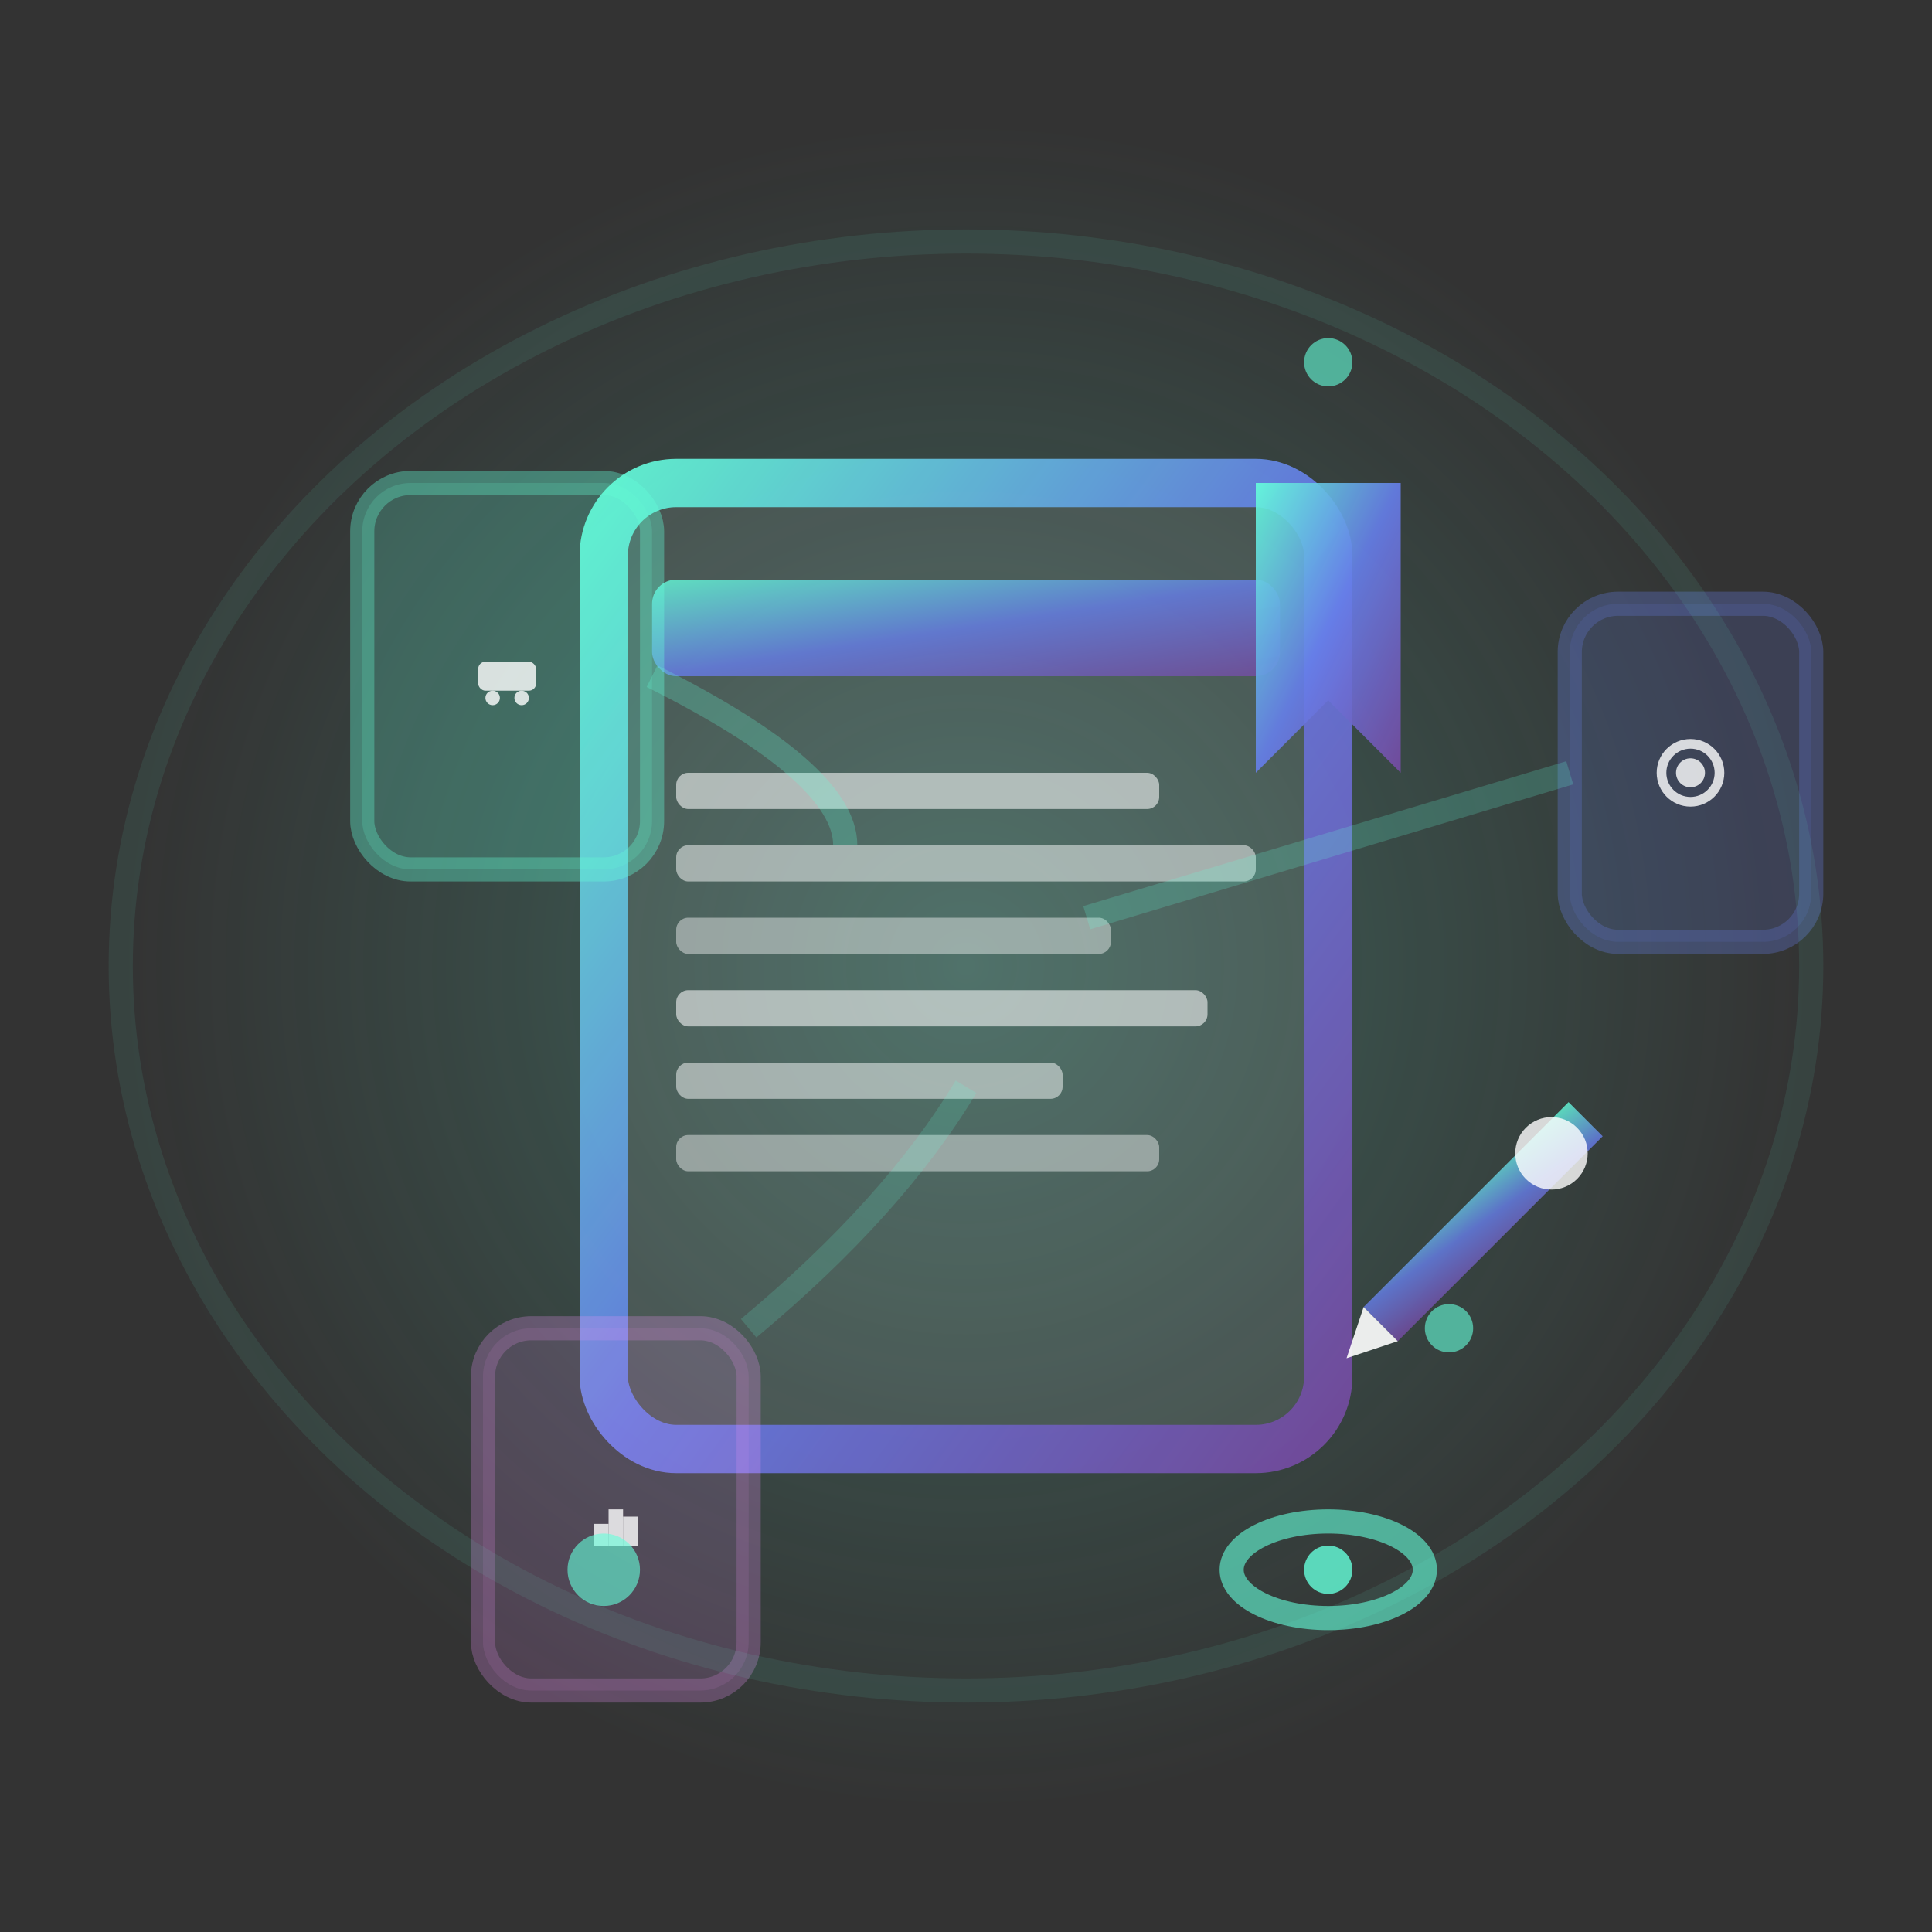 <svg width="80" height="80" viewBox="0 0 80 80" xmlns="http://www.w3.org/2000/svg">
  <rect x="0" y="0" width="80" height="80" fill="#333333" stroke="none"/>
  <defs>
    <linearGradient id="blogGradient" x1="0%" y1="0%" x2="100%" y2="100%">
      <stop offset="0%" style="stop-color:#64ffda;stop-opacity:1" />
      <stop offset="50%" style="stop-color:#667eea;stop-opacity:1" />
      <stop offset="100%" style="stop-color:#764ba2;stop-opacity:1" />
    </linearGradient>
    <radialGradient id="documentGlow" cx="50%" cy="50%" r="50%">
      <stop offset="0%" style="stop-color:#64ffda;stop-opacity:0.6" />
      <stop offset="100%" style="stop-color:#64ffda;stop-opacity:0" />
    </radialGradient>
  </defs>
  
  <!-- Background glow -->
  <circle cx="40" cy="40" r="35" fill="url(#documentGlow)" opacity="0.4"/>
  
  <!-- Main document -->
  <g transform="translate(40, 40)">
    <!-- Document background -->
    <rect x="-15" y="-20" width="30" height="40" rx="3" fill="rgba(255,255,255,0.1)" 
          stroke="url(#blogGradient)" stroke-width="2" opacity="0.9">
      <animate attributeName="opacity" values="0.7;1;0.7" dur="3s" repeatCount="indefinite"/>
    </rect>
    
    <!-- Document header -->
    <rect x="-13" y="-16" width="26" height="4" rx="1" fill="url(#blogGradient)" opacity="0.8"/>
    
    <!-- Text lines -->
    <g fill="rgba(255,255,255,0.7)">
      <rect x="-12" y="-8" width="20" height="1.5" rx="0.5" opacity="0.8">
        <animate attributeName="opacity" values="0.5;1;0.5" dur="2s" repeatCount="indefinite"/>
      </rect>
      <rect x="-12" y="-5" width="24" height="1.5" rx="0.5" opacity="0.7">
        <animate attributeName="opacity" values="0.5;1;0.5" dur="2s" begin="0.3s" repeatCount="indefinite"/>
      </rect>
      <rect x="-12" y="-2" width="18" height="1.5" rx="0.5" opacity="0.6">
        <animate attributeName="opacity" values="0.5;1;0.5" dur="2s" begin="0.6s" repeatCount="indefinite"/>
      </rect>
      <rect x="-12" y="1" width="22" height="1.5" rx="0.5" opacity="0.8">
        <animate attributeName="opacity" values="0.5;1;0.5" dur="2s" begin="0.9s" repeatCount="indefinite"/>
      </rect>
      <rect x="-12" y="4" width="16" height="1.5" rx="0.5" opacity="0.7">
        <animate attributeName="opacity" values="0.5;1;0.5" dur="2s" begin="1.2s" repeatCount="indefinite"/>
      </rect>
      <rect x="-12" y="7" width="20" height="1.5" rx="0.5" opacity="0.6">
        <animate attributeName="opacity" values="0.5;1;0.5" dur="2s" begin="1.5s" repeatCount="indefinite"/>
      </rect>
    </g>
    
    <!-- Bookmark -->
    <path d="M12 -20 L18 -20 L18 -8 L15 -11 L12 -8 Z" fill="url(#blogGradient)" opacity="0.9">
      <animate attributeName="opacity" values="0.6;1;0.6" dur="2.5s" repeatCount="indefinite"/>
    </path>
    
    <!-- Pen/Writing tool -->
    <g transform="translate(20, 12) rotate(45)">
      <rect x="-1" y="-8" width="2" height="12" fill="url(#blogGradient)" opacity="0.8"/>
      <polygon points="-1,4 1,4 0,6" fill="rgba(255,255,255,0.9)"/>
      <circle cx="0" cy="-6" r="1.5" fill="rgba(255,255,255,0.8)"/>
    </g>
  </g>
  
  <!-- Floating article previews -->
  <g transform="translate(15, 20)">
    <rect width="12" height="16" rx="2" fill="rgba(100, 255, 218, 0.3)" 
          stroke="rgba(100, 255, 218, 0.5)" stroke-width="1" opacity="0.7">
      <animate attributeName="opacity" values="0.4;0.9;0.4" dur="4s" begin="1s" repeatCount="indefinite"/>
    </rect>
    <!-- Car icon in article -->
    <g transform="translate(6, 8) scale(0.3)" fill="rgba(255,255,255,0.8)">
      <rect x="-4" y="-2" width="8" height="4" rx="1"/>
      <circle cx="-2" cy="3" r="1"/>
      <circle cx="2" cy="3" r="1"/>
    </g>
  </g>
  
  <g transform="translate(65, 25)">
    <rect width="10" height="14" rx="2" fill="rgba(102, 126, 234, 0.3)" 
          stroke="rgba(102, 126, 234, 0.5)" stroke-width="1" opacity="0.6">
      <animate attributeName="opacity" values="0.3;0.8;0.3" dur="3.5s" begin="2s" repeatCount="indefinite"/>
    </rect>
    <!-- Gear icon -->
    <g transform="translate(5, 7) scale(0.4)" fill="rgba(255,255,255,0.8)">
      <circle r="3" fill="none" stroke="rgba(255,255,255,0.8)" stroke-width="1"/>
      <circle r="1.5" fill="rgba(255,255,255,0.8)"/>
    </g>
  </g>
  
  <g transform="translate(20, 55)">
    <rect width="11" height="15" rx="2" fill="rgba(240, 147, 251, 0.3)" 
          stroke="rgba(240, 147, 251, 0.5)" stroke-width="1" opacity="0.5">
      <animate attributeName="opacity" values="0.3;0.7;0.3" dur="5s" begin="0.5s" repeatCount="indefinite"/>
    </rect>
    <!-- Chart icon -->
    <g transform="translate(5.5, 7.5) scale(0.3)" fill="rgba(255,255,255,0.8)">
      <rect x="-3" y="2" width="2" height="3"/>
      <rect x="-1" y="0" width="2" height="5"/>
      <rect x="1" y="1" width="2" height="4"/>
    </g>
  </g>
  
  <!-- Data flow visualization -->
  <g stroke="rgba(100, 255, 218, 0.4)" fill="none" stroke-width="1">
    <!-- Connecting lines from articles to main document -->
    <path d="M27 28 Q35 32 35 35" opacity="0.6">
      <animate attributeName="stroke-opacity" values="0.2;0.8;0.2" dur="3s" repeatCount="indefinite"/>
    </path>
    <path d="M65 32 Q55 35 45 38" opacity="0.5">
      <animate attributeName="stroke-opacity" values="0.2;0.8;0.2" dur="3s" begin="1s" repeatCount="indefinite"/>
    </path>
    <path d="M31 55 Q37 50 40 45" opacity="0.4">
      <animate attributeName="stroke-opacity" values="0.2;0.8;0.2" dur="3s" begin="2s" repeatCount="indefinite"/>
    </path>
  </g>
  
  <!-- Knowledge particles -->
  <g fill="rgba(100, 255, 218, 0.6)">
    <circle cx="55" cy="15" r="1">
      <animate attributeName="cy" values="15;10;15" dur="4s" repeatCount="indefinite"/>
      <animate attributeName="opacity" values="0.3;1;0.3" dur="4s" repeatCount="indefinite"/>
    </circle>
    <circle cx="25" cy="65" r="1.5">
      <animate attributeName="cy" values="65;60;65" dur="3s" repeatCount="indefinite"/>
      <animate attributeName="opacity" values="0.3;1;0.3" dur="3s" repeatCount="indefinite"/>
    </circle>
    <circle cx="60" cy="55" r="1">
      <animate attributeName="cy" values="55;50;55" dur="5s" repeatCount="indefinite"/>
      <animate attributeName="opacity" values="0.3;1;0.3" dur="5s" repeatCount="indefinite"/>
    </circle>
  </g>
  
  <!-- Publication orbit -->
  <g fill="none" stroke="rgba(100, 255, 218, 0.2)" stroke-width="1">
    <ellipse cx="40" cy="40" rx="35" ry="30" opacity="0.4">
      <animateTransform attributeName="transform" type="rotate" values="0 40 40;360 40 40" dur="25s" repeatCount="indefinite"/>
    </ellipse>
  </g>
  
  <!-- Reading/engagement indicators -->
  <g transform="translate(55, 65)">
    <!-- Eye icon for views -->
    <ellipse rx="4" ry="2" fill="none" stroke="rgba(100, 255, 218, 0.6)" stroke-width="1"/>
    <circle r="1" fill="rgba(100, 255, 218, 0.8)">
      <animate attributeName="r" values="1;1.5;1" dur="3s" repeatCount="indefinite"/>
    </circle>
  </g>
  
  <!-- Central pulsing effect -->
  <circle cx="40" cy="40" r="20" fill="none" stroke="rgba(100, 255, 218, 0.5)" stroke-width="2" opacity="0">
    <animate attributeName="r" values="20;35;20" dur="4s" repeatCount="indefinite"/>
    <animate attributeName="opacity" values="0.5;0;0.5" dur="4s" repeatCount="indefinite"/>
  </circle>
</svg>
